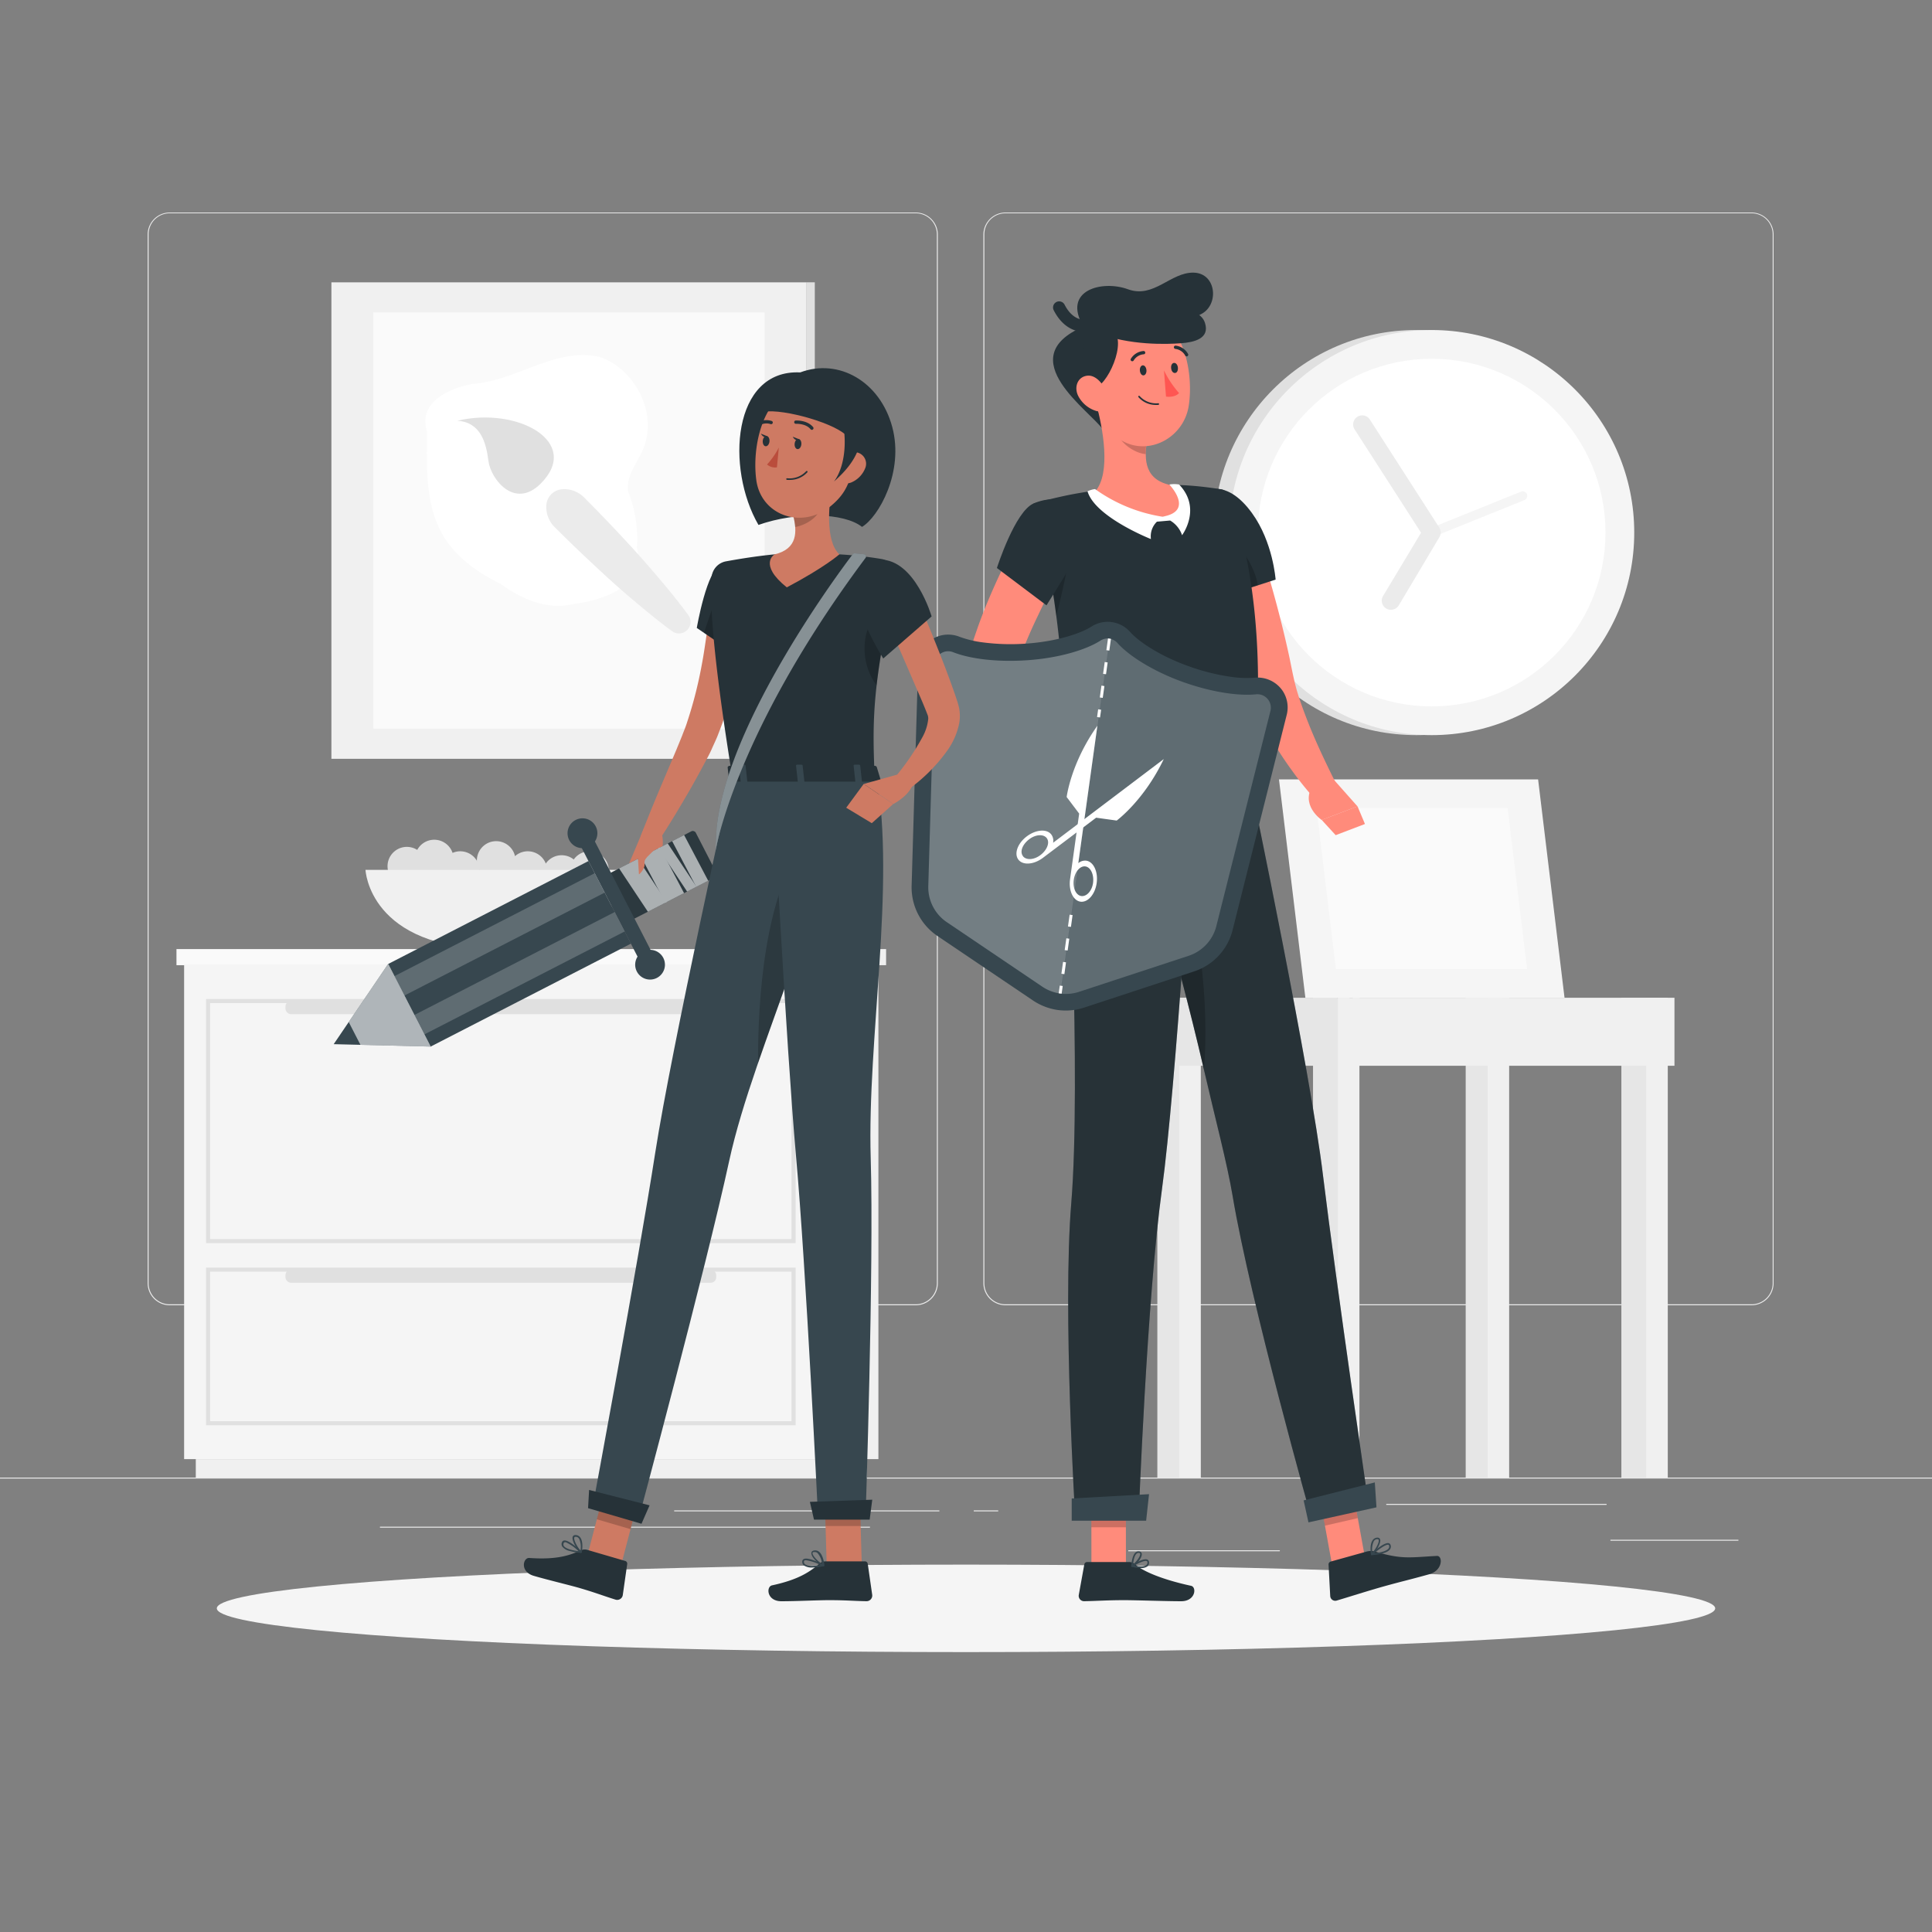 <svg xmlns="http://www.w3.org/2000/svg" viewBox="0 0 500 500"><rect x="0" y="0" width="500" height="500" fill="#808080" stroke="none"/><g id="freepik--background-complete--inject-111"><rect y="382.4" width="500" height="0.25" style="fill:#ebebeb"></rect><rect x="416.78" y="398.49" width="33.12" height="0.25" style="fill:#ebebeb"></rect><rect x="292" y="401.21" width="39.22" height="0.25" style="fill:#ebebeb"></rect><rect x="358.76" y="389.21" width="57.02" height="0.25" style="fill:#ebebeb"></rect><rect x="174.48" y="390.89" width="68.63" height="0.25" style="fill:#ebebeb"></rect><rect x="252.01" y="390.89" width="6.33" height="0.25" style="fill:#ebebeb"></rect><rect x="98.33" y="395.11" width="126.81" height="0.25" style="fill:#ebebeb"></rect><path d="M237,337.8H43.91a5.71,5.71,0,0,1-5.7-5.71V60.66A5.71,5.71,0,0,1,43.91,55H237a5.71,5.71,0,0,1,5.71,5.71V332.09A5.71,5.71,0,0,1,237,337.8ZM43.91,55.2a5.46,5.46,0,0,0-5.45,5.46V332.09a5.46,5.46,0,0,0,5.45,5.46H237a5.47,5.47,0,0,0,5.46-5.46V60.66A5.47,5.47,0,0,0,237,55.2Z" style="fill:#ebebeb"></path><path d="M453.31,337.8H260.21a5.72,5.72,0,0,1-5.71-5.71V60.66A5.72,5.72,0,0,1,260.21,55h193.1A5.71,5.71,0,0,1,459,60.66V332.09A5.71,5.71,0,0,1,453.31,337.8ZM260.21,55.2a5.47,5.47,0,0,0-5.46,5.46V332.09a5.47,5.47,0,0,0,5.46,5.46h193.1a5.47,5.47,0,0,0,5.46-5.46V60.66a5.47,5.47,0,0,0-5.46-5.46Z" style="fill:#ebebeb"></path><circle cx="366.55" cy="137.83" r="52.42" style="fill:#e0e0e0"></circle><circle cx="370.52" cy="137.83" r="52.42" style="fill:#f5f5f5"></circle><circle cx="370.52" cy="137.83" r="44.98" style="fill:#fff"></circle><path d="M370.52,139a1.15,1.15,0,0,1-1.08-.73,1.17,1.17,0,0,1,.64-1.53l23.65-9.54a1.18,1.18,0,0,1,.88,2.18L371,138.92A1.11,1.11,0,0,1,370.52,139Z" style="fill:#f5f5f5"></path><path d="M359.93,157.81a2.35,2.35,0,0,1-2-3.56l9.84-16.38L350.62,111.2a2.35,2.35,0,1,1,3.95-2.54l17.93,27.9a2.36,2.36,0,0,1,0,2.48L362,156.67A2.36,2.36,0,0,1,359.93,157.81Z" style="fill:#ebebeb"></path><rect x="85.77" y="73.07" width="122.98" height="123.31" style="fill:#f0f0f0"></rect><rect x="208.75" y="73.07" width="2.12" height="123.31" transform="translate(419.62 269.44) rotate(180)" style="fill:#e0e0e0"></rect><rect x="96.63" y="80.85" width="101.26" height="107.73" style="fill:#fafafa"></rect><path d="M155.17,92.38c-11.36-2.62-21.63,6.25-33,7-6.06,1.13-14.11,4.82-11.63,12.37-.47,19,.61,30.2,19.11,39.42,5.53,4,12.1,6.81,19,5.1,7.78-1,18.49-4.7,16.19-14.6a33.18,33.18,0,0,0-2.33-14.6c-.52-4.54,3.27-8.1,4.43-12.27C169.75,105.93,163.9,95.28,155.17,92.38Z" style="fill:#fff"></path><path d="M145.54,126.62a7,7,0,0,1,3.46.62,7.4,7.4,0,0,1,2.38,1.71c1.35,1.38,2.72,2.73,4.05,4.13,2.69,2.76,5.32,5.57,7.93,8.41s5.14,5.76,7.64,8.71,4.95,6,7.24,9.12a3,3,0,0,1-4.15,4.14c-3.16-2.29-6.14-4.75-9.11-7.23s-5.86-5-8.71-7.64-5.66-5.25-8.42-7.94c-1.39-1.33-2.75-2.7-4.12-4.05a7.34,7.34,0,0,1-2.34-5.84A4.41,4.41,0,0,1,145.54,126.62Z" style="fill:#ebebeb"></path><path d="M139.93,125.16c-6.76,6.76-12.94-1.18-13.53-5.89s-2-10-8.05-10.38C134.05,105.15,150.62,114.47,139.93,125.16Z" style="fill:#e0e0e0"></path><path d="M123.43,222.29a5,5,0,1,0,5.4-4.58A5,5,0,0,0,123.43,222.29Z" style="fill:#e0e0e0"></path><path d="M131.61,224.91a5,5,0,1,0,5.4-4.58A5,5,0,0,0,131.61,224.91Z" style="fill:#e0e0e0"></path><path d="M140.37,225.93a5,5,0,1,0,5.4-4.58A5,5,0,0,0,140.37,225.93Z" style="fill:#e0e0e0"></path><path d="M114.13,224.91a5,5,0,1,0,5.4-4.58A5,5,0,0,0,114.13,224.91Z" style="fill:#e0e0e0"></path><path d="M147.59,224.91a5,5,0,1,0,5.4-4.58A5,5,0,0,0,147.59,224.91Z" style="fill:#e0e0e0"></path><path d="M107.4,221.92a5,5,0,1,0,5.4-4.58A5,5,0,0,0,107.4,221.92Z" style="fill:#e0e0e0"></path><path d="M100.31,223.77a5,5,0,1,0,5.4-4.58A5,5,0,0,0,100.31,223.77Z" style="fill:#e0e0e0"></path><path d="M94.59,225.12s.86,20.5,33.79,20.5,33.78-20.5,33.78-20.5Z" style="fill:#f0f0f0"></path><rect x="419.61" y="258.23" width="9.47" height="124.17" style="fill:#e6e6e6"></rect><rect x="426.04" y="258.23" width="5.58" height="124.17" style="fill:#f0f0f0"></rect><rect x="379.32" y="258.23" width="9.47" height="124.17" style="fill:#e6e6e6"></rect><rect x="384.99" y="258.23" width="5.58" height="124.17" style="fill:#f0f0f0"></rect><rect x="350.08" y="258.23" width="83.26" height="17.6" transform="translate(783.43 534.05) rotate(180)" style="fill:#f0f0f0"></rect><rect x="299.52" y="258.23" width="9.47" height="124.17" style="fill:#e6e6e6"></rect><rect x="305.19" y="258.23" width="5.58" height="124.17" style="fill:#f0f0f0"></rect><rect x="297.83" y="258.23" width="48.21" height="17.6" transform="translate(643.86 534.05) rotate(180)" style="fill:#e6e6e6"></rect><rect x="339.81" y="258.23" width="9.47" height="124.17" style="fill:#e6e6e6"></rect><rect x="346.24" y="258.23" width="5.58" height="124.17" style="fill:#f0f0f0"></rect><polygon points="398.06 201.71 331 201.71 337.83 258.23 404.9 258.23 398.06 201.71" style="fill:#f5f5f5"></polygon><polygon points="390.17 209.12 340.69 209.12 345.73 250.82 395.21 250.82 390.17 209.12" style="fill:#fafafa"></polygon><rect x="211.57" y="249.79" width="15.76" height="127.83" transform="translate(438.9 627.41) rotate(180)" style="fill:#f0f0f0"></rect><rect x="50.68" y="377.62" width="173.63" height="4.78" transform="translate(274.98 760.02) rotate(180)" style="fill:#f0f0f0"></rect><rect x="47.65" y="249.79" width="163.92" height="127.83" style="fill:#f5f5f5"></rect><rect x="213.2" y="245.62" width="16.11" height="4.17" transform="translate(442.52 495.41) rotate(180)" style="fill:#f0f0f0"></rect><rect x="45.67" y="245.62" width="167.54" height="4.17" style="fill:#fafafa"></rect><path d="M205.9,321.73H53.32V258.54H205.9ZM54.38,320.67H204.84V259.6H54.38Z" style="fill:#e0e0e0"></path><path d="M205.9,368.86H53.32V328.05H205.9ZM54.38,367.8H204.84V329.11H54.38Z" style="fill:#e0e0e0"></path><rect x="73.87" y="259.07" width="111.47" height="3.39" rx="1.4" transform="translate(259.22 521.54) rotate(180)" style="fill:#e0e0e0"></rect><rect x="73.87" y="328.58" width="111.47" height="3.39" rx="1.4" transform="translate(259.22 660.55) rotate(180)" style="fill:#e0e0e0"></rect></g><g id="freepik--Shadow--inject-111"><ellipse id="freepik--path--inject-111" cx="250" cy="416.24" rx="193.89" ry="11.32" style="fill:#f5f5f5"></ellipse></g><g id="freepik--character-2--inject-111"><path d="M280.39,84.52c-5.6-9.4,4.81-12.12,11.52-9.66s11-4.43,17-4.3,6.69,8.59,1.72,10.84S299.73,89.79,294,90.14c.53,8.79-5.53,25.78-8.52,21.1S261.35,92.69,280.39,84.52Z" style="fill:#263238"></path><path d="M280.58,85.9c-1.65,0-5.32-.61-7.88-5.61a1.58,1.58,0,0,1,2.82-1.43c2.2,4.3,5.22,3.89,5.35,3.87A1.58,1.58,0,0,1,282.68,84a1.57,1.57,0,0,1-1.25,1.82A5,5,0,0,1,280.58,85.9Z" style="fill:#263238"></path><polygon points="344.73 404.95 353.23 403 349.44 382.12 340.94 384.07 344.73 404.95" style="fill:#ff8b7b"></polygon><polygon points="282.46 405.28 291.39 405.28 291.37 384.6 282.44 384.6 282.46 405.28" style="fill:#ff8b7b"></polygon><path d="M292.25,404.25H281.36a.74.74,0,0,0-.74.61l-1.44,7.94a1.39,1.39,0,0,0,1.38,1.59c3.5-.06,6.05-.27,10.46-.27,2.71,0,10.91.28,14.66.28s4.09-3.7,2.54-4c-6.94-1.5-12.21-3.58-14.5-5.56A2.24,2.24,0,0,0,292.25,404.25Z" style="fill:#263238"></path><path d="M353.8,401.51l-9.4,2.62a.77.77,0,0,0-.57.79l.43,8.12a1.3,1.3,0,0,0,1.66,1.19c3.38-1,8.22-2.56,12.48-3.75,5-1.38,5.67-1.45,11.51-3.07,3.54-1,3.52-4.83,1.95-4.74-7.14.4-9,.91-15.8-1.06A4.14,4.14,0,0,0,353.8,401.51Z" style="fill:#263238"></path><path d="M323.73,134.57c2,5.9,3.85,11.77,5.53,17.75s3.2,12,4.51,18.13c.67,3.31,1.11,5.64,1.89,8.38l.62,2,.7,2c.48,1.35,1,2.71,1.53,4.06,2.13,5.41,4.76,10.88,7.39,16.16l-5.46,3.9a84.06,84.06,0,0,1-6-7.43,93.14,93.14,0,0,1-5.25-8,71.91,71.91,0,0,1-4.42-8.77,75.68,75.68,0,0,1-3.07-9.3c-1.68-5.74-3.48-11.52-5.32-17.29l-5.47-17.32Z" style="fill:#ff8b7b"></path><path d="M307.42,134c-2.38,8.2,6.86,21.11,6.86,21.11L330.13,150s-.67-9.72-6.1-17.19C317.37,123.59,310,125,307.42,134Z" style="fill:#263238"></path><path d="M315.37,137.68c-4-1.88-7.13-1.68-8.34-.75,0,8,7.25,18.13,7.25,18.13l11.23-3.62C325,147.63,321.65,140.61,315.37,137.68Z" style="opacity:0.2"></path><path d="M345.11,201.69l6.21,7-9.27,3.52s-5.87-4-2.06-9.29Z" style="fill:#ff8b7b"></path><polygon points="353.25 213.25 345.67 216.14 342.05 212.19 351.32 208.67 353.25 213.25" style="fill:#ff8b7b"></polygon><polygon points="349.44 382.13 351.39 392.89 342.89 394.84 340.94 384.08 349.44 382.13" style="opacity:0.2"></polygon><rect x="282.44" y="384.6" width="8.94" height="10.66" style="opacity:0.2"></rect><path d="M267.5,130.29c9.72,33.9,7.89,69.92,8.78,77.21l47.63-3.68c5.29-44.08-3.46-69.55-5.88-75.56a2.68,2.68,0,0,0-2-1.63c-1.3-.21-3.35-.51-5.78-.76-1.31-.13-2.72-.24-4.19-.31-.81,0-1.63-.07-2.47-.09A177.28,177.28,0,0,0,283.29,127c-1.27.16-2.56.36-3.81.57s-2.3.41-3.37.63C271.25,129.22,267.5,130.29,267.5,130.29Z" style="fill:#263238"></path><path d="M270.8,143.87c1.07,5.26,1.92,10.49,2.57,15.53,2.32-8.8,3.84-17.92,3.84-17.92Z" style="opacity:0.2"></path><path d="M283.63,104.23c1.78,6.42,4,18.26-.24,23,3.81,3.24,8.75,6.95,16.51,6.63s6-5.55,3.73-8.2c-7.4-1.17-7.62-6.58-6.75-11.74Z" style="fill:#ff8b7b"></path><path d="M305.15,125.39a7.51,7.51,0,0,0-2.54,0s6.7,6.93-1.81,8.33a40.79,40.79,0,0,1-17.4-7.15,6.32,6.32,0,0,0-1.95.58c1.94,6.66,16.41,12.36,16.41,12.36a5.27,5.27,0,0,1,1.55-4.5l3.42-.3a7,7,0,0,1,3.09,3.8S311.11,131.61,305.15,125.39Z" style="fill:#fff"></path><path d="M289,108.17l7.84,5.71a20.64,20.64,0,0,0-.34,3.64c-2.81-.19-6.86-2.94-7.38-5.82A9.86,9.86,0,0,1,289,108.17Z" style="opacity:0.2"></path><path d="M282.1,94.49c1.22,8.78,1.49,14,6.3,18.16,7.22,6.3,17.8,1.41,19.23-7.56,1.28-8.07-.94-21.07-9.85-23.91A12.08,12.08,0,0,0,282.1,94.49Z" style="fill:#ff8b7b"></path><path d="M282,99.65c2.33,3.65,9-8,6.95-13s-7.47-.44-7.47-.44S278,93.34,282,99.65Z" style="fill:#263238"></path><path d="M283.52,86c8.77,3.53,18.75,3.08,22.14,2.83s7.51-1.2,6.18-5.28c-1.77-5.47-13.34-2.92-17.66-4.34S279.78,81.59,283.52,86Z" style="fill:#263238"></path><path d="M279.1,102.58a7.82,7.82,0,0,0,4.54,3.76c2.55.76,3.78-1.6,3-4.1-.67-2.25-2.81-5.36-5.34-5S277.9,100.34,279.1,102.58Z" style="fill:#ff8b7b"></path><path d="M354.3,390.16l-14.77,3.26S323.6,337,319,309.51c-1.39-8.35-4.56-20.26-7.45-32.8-3.66-15.8-8.23-32.89-12-46.26-3.94-14.09-6.86-24.22-6.86-24.22l31.15-2.41s15.34,73.45,18.57,100.52C345.85,332.49,354.3,390.16,354.3,390.16Z" style="fill:#37474F"></path><path d="M354.3,390.16l-14.77,3.26S323.6,337,319,309.51c-1.39-8.35-4.56-20.26-7.45-32.8-3.66-15.8-8.23-32.89-12-46.26-3.94-14.09-6.86-24.22-6.86-24.22l31.15-2.41s15.34,73.45,18.57,100.52C345.85,332.49,354.3,390.16,354.3,390.16Z" style="opacity:0.3"></path><path d="M311.58,276.71c-3.66-15.8-8.23-32.89-12-46.26l3.2-7C310.66,232.6,313,261.17,311.58,276.71Z" style="opacity:0.2"></path><path d="M309.07,205s-4.77,76.8-8.35,102.73c-3.91,28.39-6.06,85.5-6.06,85.5H278.3s-3.35-54-1.06-81.81c2.61-31.72-1-103.89-1-103.89Z" style="fill:#37474F"></path><path d="M309.07,205s-4.77,76.8-8.35,102.73c-3.91,28.39-6.06,85.5-6.06,85.5H278.3s-3.35-54-1.06-81.81c2.61-31.72-1-103.89-1-103.89Z" style="opacity:0.3"></path><polygon points="296.62 393.56 277.36 393.56 277.36 387.8 297.37 386.69 296.62 393.56" style="fill:#37474F"></polygon><polygon points="356.23 390.1 338.63 393.99 337.38 388.3 355.8 383.65 356.23 390.1" style="fill:#37474F"></polygon><path d="M295,95.92c.06.72.48,1.27.95,1.23s.81-.64.75-1.36-.48-1.27-.95-1.24S294.92,95.2,295,95.92Z" style="fill:#263238"></path><path d="M303.09,95.29c.06.72.48,1.27,1,1.24s.81-.65.75-1.37-.48-1.27-1-1.24S303,94.57,303.09,95.29Z" style="fill:#263238"></path><path d="M301.23,95.85a25.94,25.94,0,0,0,3.91,5.88c-1.18,1.28-3.38.91-3.38.91Z" style="fill:#ff5652"></path><path d="M298.88,104.79a5.92,5.92,0,0,1-4.24-2,.21.21,0,0,1,0-.3.21.21,0,0,1,.29,0,5.75,5.75,0,0,0,4.82,1.87.21.21,0,0,1,.22.19.21.21,0,0,1-.19.23A5.94,5.94,0,0,1,298.88,104.79Z" style="fill:#263238"></path><path d="M293,93.49a.37.37,0,0,1-.2-.07.41.41,0,0,1-.13-.58,4.2,4.2,0,0,1,3.3-2,.42.42,0,0,1,.42.42.41.41,0,0,1-.41.43h0a3.33,3.33,0,0,0-2.6,1.62A.41.41,0,0,1,293,93.49Z" style="fill:#263238"></path><path d="M307.07,92.23a.41.41,0,0,1-.34-.21,3.36,3.36,0,0,0-2.53-1.72.44.44,0,0,1-.4-.45.42.42,0,0,1,.44-.4,4.21,4.21,0,0,1,3.22,2.14.42.42,0,0,1-.15.58A.53.53,0,0,1,307.07,92.23Z" style="fill:#263238"></path><path d="M295.27,405.81a10.59,10.59,0,0,1-2.35-.32.23.23,0,0,1-.17-.17.21.21,0,0,1,.09-.22c.32-.2,3.12-2,4.13-1.46a.72.72,0,0,1,.39.6,1.23,1.23,0,0,1-.39,1.12A2.68,2.68,0,0,1,295.27,405.81Zm-1.75-.62c1.53.31,2.69.25,3.16-.16a.84.84,0,0,0,.26-.77c0-.16-.09-.22-.14-.24C296.27,403.75,294.66,404.52,293.52,405.19Z" style="fill:#37474F"></path><path d="M293,405.5a.28.28,0,0,1-.12,0,.2.2,0,0,1-.1-.19c0-.11.11-2.69,1.11-3.54a1.12,1.12,0,0,1,.89-.27h0a.73.73,0,0,1,.7.56c.23,1-1.48,3-2.38,3.45A.19.19,0,0,1,293,405.5Zm1.65-3.62a.76.76,0,0,0-.48.18c-.64.54-.86,2.05-.94,2.8.89-.7,2-2.18,1.83-2.77,0,0,0-.18-.31-.21h-.1Z" style="fill:#37474F"></path><path d="M355,402.47a.23.23,0,0,1-.18-.13.2.2,0,0,1,.05-.24c.33-.31,3.3-3,4.51-2.73a.67.67,0,0,1,.49.45h0a1.17,1.17,0,0,1-.11,1.09c-.71,1.1-3.27,1.45-4.73,1.56Zm4.2-2.7c-.71,0-2.39,1.19-3.57,2.22,2-.21,3.38-.69,3.78-1.31a.76.76,0,0,0,.06-.72.23.23,0,0,0-.19-.18Z" style="fill:#37474F"></path><path d="M355,402.47l-.06,0a.21.21,0,0,1-.14-.16c0-.1-.43-2.48.42-3.68a1.54,1.54,0,0,1,1-.67h0c.58-.1.82.14.92.36.43.93-1.11,3.36-2,4.12A.3.3,0,0,1,355,402.47Zm1.54-4.13a.94.94,0,0,0-.22,0h0a1.1,1.1,0,0,0-.76.49,5,5,0,0,0-.39,3c.88-.93,1.87-2.78,1.61-3.34C356.75,398.44,356.71,398.36,356.52,398.34Zm-.25-.19Z" style="fill:#37474F"></path><path d="M277.27,142.34c-1.44,2.67-3,5.55-4.42,8.37s-2.86,5.69-4.2,8.55a126.85,126.85,0,0,0-6.86,17.21l-.58,2.11c-.07.26,0,.16-.06.13s0,0,0,0a.47.47,0,0,0,0,.23,8.5,8.5,0,0,0,.82,2.82,45.27,45.27,0,0,0,4.48,7.41c3.59,5,7.87,9.93,12.08,14.71l-4.35,5.1a95.23,95.23,0,0,1-8.14-6.14,91.92,91.92,0,0,1-7.55-7,48.11,48.11,0,0,1-6.76-8.71,19.79,19.79,0,0,1-2.49-6.4,12.72,12.72,0,0,1-.2-2.22c0-.4,0-.83.06-1.25l.09-.66c0-.27.05-.27.08-.42l.52-2.68a87,87,0,0,1,2.91-10.15c1.12-3.27,2.38-6.45,3.73-9.57s2.77-6.2,4.3-9.21,3.07-5.95,4.88-9Z" style="fill:#ff8b7b"></path><path d="M267.5,130.29C262.66,132.35,258,147,258,147l12.83,9.66s4.18-6.58,7.32-12C284.19,134.23,277,126.25,267.5,130.29Z" style="fill:#263238"></path><path d="M276.17,202.67l8.66,2.5-6.5,6.81s-7.88-3.18-5.53-6.68Z" style="fill:#ff8b7b"></path><polygon points="288.56 212.65 282.54 216.52 278.32 211.98 284.82 205.17 288.56 212.65" style="fill:#ff8b7b"></polygon><path d="M273.77,261.39a15.37,15.37,0,0,1-6.42-2.46l-24.72-16.69a15.16,15.16,0,0,1-6.7-13.06l1.68-57.4a7.77,7.77,0,0,1,8.86-7.47,7.54,7.54,0,0,1,1.81.47,27.19,27.19,0,0,0,6.09,1.47,55.61,55.61,0,0,0,11.27.31c7.72-.54,14-2.59,16.81-4.39a7.76,7.76,0,0,1,10.05,1.4c2.2,2.49,7.68,6.18,15,8.8a54.63,54.63,0,0,0,10.93,2.77h0a27,27,0,0,0,6.25.25,7.85,7.85,0,0,1,7.28,3.42A7.75,7.75,0,0,1,333,185l-14,55.68a15.12,15.12,0,0,1-10,10.73l-28.35,9.33A15.29,15.29,0,0,1,273.77,261.39Z" style="fill:#37474F"></path><path d="M284.78,165.8c-3.86,2.47-11,4.52-18.84,5.06s-14.81-.32-19.24-2.06a3.47,3.47,0,0,0-4.78,3.11l-1.68,57.4a10.89,10.89,0,0,0,4.8,9.35l24.72,16.7a11,11,0,0,0,4.61,1.76l12.76-91.85A3.44,3.44,0,0,0,284.78,165.8Z" style="fill:#fff;opacity:0.3"></path><path d="M307.62,247.36a10.9,10.9,0,0,0,7.17-7.7l14-55.67a3.48,3.48,0,0,0-3.76-4.3c-4.74.47-11.81-.64-19.07-3.26s-13.7-6.57-16.74-10a3.45,3.45,0,0,0-2.13-1.15l-12.76,91.85a10.9,10.9,0,0,0,4.9-.44Z" style="fill:#fff;opacity:0.2"></path><path d="M281.11,222.74a2.69,2.69,0,0,0-2.05.65L284,187.82c-6.9,9.72-7.95,18.45-7.95,18.45l3.24,4.29-2.36,17h0c-.4,2.93.8,5.53,2.7,5.79s3.79-1.9,4.19-4.83S283,223,281.11,222.74Zm-1.27,9.15c-1.37-.19-2.24-2.06-1.95-4.17s1.65-3.68,3-3.49,2.25,2.06,2,4.18S281.22,232.08,279.84,231.89Z" style="fill:#fff"></path><path d="M272.1,216a2.69,2.69,0,0,1,.44,2.11l28.64-21.66C296.06,207.18,289,212.36,289,212.36l-5.32-.74L269.92,222h0c-2.36,1.78-5.21,2-6.37.46s-.18-4.23,2.17-6S270.94,214.43,272.1,216Zm-7.37,5.57c.84,1.1,2.9,1,4.6-.33s2.4-3.23,1.57-4.33-2.89-1-4.6.33S263.89,220.43,264.73,221.54Z" style="fill:#fff"></path><path d="M284.69,185.68l-.77-.11.28-2,.77.11Zm.7-5.07-.76-.11.42-3.06.77.11Zm.85-6.12-.76-.1.42-3.06.76.11Zm.85-6.11-.76-.11.42-3.05.76.11Z" style="fill:#fff"></path><path d="M274.75,257.17l-.76-.1.28-2,.76.1Zm.71-5.06-.77-.11.43-3.06.76.11Zm.85-6.12-.77-.1.43-3.06.76.11Zm.85-6.11-.77-.11.43-3.05.76.1Z" style="fill:#fff"></path></g><g id="freepik--character-1--inject-111"><path d="M207.09,96.38c10-3.75,20.65,2.38,23.81,14.07s-3.55,23.38-7.81,25.91c-4.61-3.68-16.91-4-26.8-.51C187.8,121.21,189.5,95.56,207.09,96.38Z" style="fill:#263238"></path><path d="M193,157.22c-.16,2.92-.5,5.59-.87,8.37s-.89,5.47-1.46,8.19a94.69,94.69,0,0,1-4.76,16.13c-.49,1.33-1.14,2.62-1.71,3.93s-1.23,2.47-1.87,3.68c-1.28,2.41-2.58,4.78-3.93,7.13-2.71,4.69-5.49,9.31-8.5,13.82l-4.08-2.12c1.93-5,4-10,6.09-14.91l3.12-7.37,1.49-3.64c.44-1.19.94-2.32,1.31-3.54a108.86,108.86,0,0,0,3.8-14.91c.49-2.54.85-5.12,1.23-7.69s.65-5.21.87-7.65Z" style="fill:#ce7a63"></path><path d="M186.69,146.15c-3.74.95-6.36,16.36-6.36,16.36l14.32,9.74s5.89-18.27,3-22.38C194.66,145.58,192.16,144.76,186.69,146.15Z" style="fill:#263238"></path><polygon points="187.03 149.59 182.17 163.78 189.95 169.05 187.03 149.59" style="opacity:0.2"></polygon><path d="M166.58,214.54l-3.8,9,8.08-1.44s1.91-5.52-.65-8.29Z" style="fill:#ce7a63"></path><polygon points="161.39 228.05 169.36 226.53 170.86 222.1 162.78 223.54 161.39 228.05" style="fill:#ce7a63"></polygon><rect x="158.87" y="219.8" width="25.25" height="13.35" rx="0.81" transform="translate(-84.55 103.43) rotate(-27.2)" style="fill:#37474F"></rect><rect x="158.87" y="219.8" width="25.25" height="13.35" rx="0.81" transform="translate(-84.55 103.43) rotate(-27.2)" style="opacity:0.2"></rect><g style="opacity:0.6"><polygon points="172.53 233.45 167.67 235.95 160.23 224.75 165.09 222.26 172.53 233.45" style="fill:#fff"></polygon><polygon points="177.03 231.13 172.18 233.63 165.95 221.81 170.81 219.32 177.03 231.13" style="fill:#fff"></polygon><polygon points="180.25 229.48 177.82 230.73 170.38 219.54 172.81 218.29 180.25 229.48" style="fill:#fff"></polygon><polygon points="183.28 227.93 180.18 229.52 173.96 217.7 177.05 216.11 183.28 227.93" style="fill:#fff"></polygon></g><rect x="157.58" y="213.51" width="3.8" height="38.27" rx="1.62" transform="translate(-88.69 98.6) rotate(-27.19)" style="fill:#37474F"></rect><rect x="102.73" y="234.81" width="58.29" height="24.04" transform="translate(361.99 406.1) rotate(152.8)" style="fill:#37474F"></rect><rect x="100.15" y="238.98" width="58.29" height="5.65" transform="translate(354.81 397.78) rotate(152.8)" style="fill:#fff;opacity:0.2"></rect><rect x="105.31" y="249.04" width="58.29" height="5.65" transform="translate(369.17 414.42) rotate(152.8)" style="fill:#fff;opacity:0.2"></rect><path d="M154.17,213.87A3.86,3.86,0,1,1,149,212.2,3.85,3.85,0,0,1,154.17,213.87Z" style="fill:#37474F"></path><path d="M171.66,247.9a3.85,3.85,0,1,1-5.19-1.66A3.86,3.86,0,0,1,171.66,247.9Z" style="fill:#37474F"></path><polygon points="86.36 270.23 111.45 270.85 100.46 249.46 86.36 270.23" style="fill:#37474F"></polygon><polygon points="100.46 249.47 111.45 270.85 93.28 270.4 90.25 264.5 100.46 249.47" style="fill:#fff;opacity:0.6"></polygon><path d="M184.17,149.36c-.47,5.32,0,18.52,5.28,51.27h36.89c-.58-14.23-.63-23.3,5.48-50.44a4.58,4.58,0,0,0-3.73-5.53,100.82,100.82,0,0,0-10.87-1.19,117.06,117.06,0,0,0-16.76,0c-4.58.42-9.55,1.25-12.55,1.8A4.56,4.56,0,0,0,184.17,149.36Z" style="fill:#263238"></path><path d="M229.84,157.74c-3.34.83-6.43,4.47-6.06,11.19a16.07,16.07,0,0,0,3.08,8.45c.59-5.16,1.58-11.16,3.15-18.83Z" style="opacity:0.2"></path><path d="M215.56,124.61c-1.06,5.39-2.12,15.26,1.66,18.86,0,0-3.77,3.35-13.6,8.54-7.47-6-3.16-8.54-3.16-8.54,6-1.43,5.86-5.89,4.81-10.08Z" style="fill:#ce7a63"></path><path d="M211.36,128.19l-6.08,5.19a17.54,17.54,0,0,1,.51,3c2.3-.33,5.91-2.29,6.4-4.79C212.43,130.39,211.56,128.75,211.36,128.19Z" style="opacity:0.2"></path><path d="M221.9,114c-1.41,8.91-1.81,12.71-6.78,16.87-7.46,6.27-18.09,2.59-19.38-6.55-1.15-8.23,1.34-21.42,10.45-24.14A12.29,12.29,0,0,1,221.9,114Z" style="fill:#ce7a63"></path><path d="M207.39,115c-.07.73-.52,1.28-1,1.23s-.81-.67-.74-1.4.51-1.28,1-1.24S207.46,114.31,207.39,115Z" style="fill:#263238"></path><path d="M199.14,114.25c-.07.73-.51,1.28-1,1.24s-.8-.68-.74-1.41.52-1.28,1-1.24S199.21,113.52,199.14,114.25Z" style="fill:#263238"></path><path d="M198.61,112.91l-1.7-.68S197.68,113.69,198.61,112.91Z" style="fill:#263238"></path><path d="M201.56,115.81a19.47,19.47,0,0,1-3.05,4.4,3.18,3.18,0,0,0,2.56.74Z" style="fill:#ba4d3c"></path><path d="M204.77,124.19a8,8,0,0,1-1.08,0,.21.21,0,1,1,0-.42,5.84,5.84,0,0,0,4.93-1.81.21.21,0,1,1,.33.26A6,6,0,0,1,204.77,124.19Z" style="fill:#263238"></path><path d="M223.87,121.27a6.63,6.63,0,0,1-3.54,3.58c-2.14.88-3.48-1-3.11-3.13.33-1.94,1.84-4.74,4.09-4.7A3,3,0,0,1,223.87,121.27Z" style="fill:#ce7a63"></path><path d="M217.72,107.79c1.29,4.17,1.58,12.08-1.87,16.82,5.5-4.87,8.79-10.25,6.21-18.63A34.46,34.46,0,0,0,217.72,107.79Z" style="fill:#263238"></path><path d="M206.86,98.43c-6.83.58-7.7,5.61-9.1,8.14,5-.88,19.19,3.16,21.64,6.57,5.27,1.11,4.24-7.45,4.24-7.45S222.51,97.61,206.86,98.43Z" style="fill:#263238"></path><path d="M210.26,111.22a.44.44,0,0,1-.49-.14c-1.25-1.54-3.81-1.4-3.84-1.4a.43.43,0,0,1-.05-.85c.12,0,3-.18,4.56,1.71a.43.43,0,0,1-.07.61A.41.41,0,0,1,210.26,111.22Z" style="fill:#263238"></path><path d="M196.15,110.31a.43.43,0,0,1-.27-.79,4.29,4.29,0,0,1,3.89-.55.43.43,0,0,1-.33.79,3.42,3.42,0,0,0-3.08.47A.42.42,0,0,1,196.15,110.31Z" style="fill:#263238"></path><polygon points="160.61 405.6 151.89 403.06 157.2 382.69 165.92 385.24 160.61 405.6" style="fill:#ce7a63"></polygon><path d="M152,401.11l9.8,2.86a.72.72,0,0,1,.52.8l-1.15,8.07a1.46,1.46,0,0,1-1.85,1.15c-3.4-1.06-5-1.74-9.29-3-2.65-.77-8.21-2.09-11.88-3.16s-2.79-4.75-1.17-4.63c7.26.52,10.54-.72,13.41-2A2.36,2.36,0,0,1,152,401.11Z" style="fill:#263238"></path><g style="opacity:0.2"><polygon points="157.2 382.7 154.46 393.19 163.18 395.74 165.92 385.24 157.2 382.7"></polygon></g><path d="M189.45,200.63S173.83,271,169.57,298.35c-4.42,28.45-16.24,91.84-16.24,91.84l11.79,3.44s17.53-65.24,23.59-93.17c6.61-30.44,27.93-71.16,27.75-99.83Z" style="fill:#37474F"></path><path d="M165,220.49l.36,5.82s1.65-1.32,1.44-2.91,2.27-2.5,3-4.38Z" style="fill:#ce7a63"></path><path d="M208.19,218.2c-10.31,13.33-12.09,40.62-12,56.85,7.8-22.66,17.92-47.27,19.91-67.39C213.72,210.53,210.78,214.85,208.19,218.2Z" style="opacity:0.2"></path><polygon points="223.03 405.13 213.95 405.13 213.34 384.09 222.42 384.09 223.03 405.13" style="fill:#ce7a63"></polygon><path d="M213.63,404.08h10.21a.73.73,0,0,1,.73.62l1.16,8.07a1.47,1.47,0,0,1-1.46,1.62c-3.56-.06-5.27-.27-9.76-.27-2.76,0-8.47.28-12.28.28s-4-3.77-2.43-4.11c7.12-1.53,9.92-3.64,12.32-5.65A2.32,2.32,0,0,1,213.63,404.08Z" style="fill:#263238"></path><g style="opacity:0.2"><polygon points="213.34 384.1 213.65 394.94 222.74 394.94 222.43 384.1 213.34 384.1"></polygon></g><path d="M199.81,200.63s3.7,70.86,6.19,98.45c2.59,28.71,5.72,93.76,5.72,93.76H224s2.19-64.8,1.34-93.11c-.93-30.86,6.48-70.43,1.48-99.1Z" style="fill:#37474F"></path><polygon points="225.07 393.28 210.66 393.28 209.6 388.68 225.74 388.12 225.07 393.28" style="fill:#263238"></polygon><path d="M210.22,405.67a3.47,3.47,0,0,1-2.2-.56,1.19,1.19,0,0,1-.39-1.05.68.68,0,0,1,.37-.57c1.11-.62,4.73,1.24,5.14,1.45a.2.2,0,0,1,.11.22.21.21,0,0,1-.17.18A15.74,15.74,0,0,1,210.22,405.67Zm-1.62-1.88a.93.93,0,0,0-.4.07.29.29,0,0,0-.14.24.78.78,0,0,0,.25.69c.55.49,2,.58,4.06.24A11.84,11.84,0,0,0,208.6,403.79Z" style="fill:#37474F"></path><path d="M213,405.34H213c-1.08-.49-3.22-2.45-3-3.48,0-.25.21-.55.8-.61a1.56,1.56,0,0,1,1.2.37c1.14.95,1.35,3.4,1.36,3.5a.23.23,0,0,1-.1.2A.24.24,0,0,1,213,405.34Zm-2.16-3.68h-.13c-.4,0-.42.2-.43.25-.1.61,1.35,2.16,2.46,2.82a5,5,0,0,0-1.16-2.8A1.12,1.12,0,0,0,210.88,401.66Z" style="fill:#37474F"></path><polygon points="166.02 394.35 152.19 390.31 152.46 385.6 168.11 389.58 166.02 394.35" style="fill:#263238"></polygon><path d="M147.51,401.41a3.41,3.41,0,0,1-2-1.16,1.2,1.2,0,0,1-.08-1.11.7.7,0,0,1,.51-.45c1.25-.28,4.2,2.52,4.53,2.84a.2.2,0,0,1,.05.24.23.23,0,0,1-.21.13A15.54,15.54,0,0,1,147.51,401.41Zm-1-2.26a.84.84,0,0,0-.4,0,.27.27,0,0,0-.21.18.8.8,0,0,0,0,.74c.39.63,1.8,1.13,3.83,1.37A11.71,11.71,0,0,0,146.48,399.15Z" style="fill:#37474F"></path><path d="M150.31,401.89l-.08-.05c-.91-.77-2.41-3.25-2-4.19.11-.22.36-.47,1-.36a1.59,1.59,0,0,1,1,.69c.83,1.24.35,3.64.33,3.74a.2.2,0,0,1-.15.16A.17.17,0,0,1,150.31,401.89Zm-1.05-4.14a.28.28,0,0,0-.13,0c-.39-.08-.45.07-.48.12-.27.56.7,2.45,1.57,3.4a5,5,0,0,0-.33-3A1.09,1.09,0,0,0,149.26,397.75Z" style="fill:#37474F"></path><path d="M206.86,113.69l-1.71-.67S205.92,114.48,206.86,113.69Z" style="fill:#263238"></path><path d="M226.89,198.46l1,3.3c.13.26-.18.52-.6.52h-38c-.34,0-.61-.16-.63-.37l-.34-3.3c0-.23.27-.42.63-.42h37.36A.67.67,0,0,1,226.89,198.46Z" style="fill:#263238"></path><path d="M221.75,202.64h1c.2,0,.36-.1.34-.23l-.47-4.29c0-.12-.19-.23-.38-.23h-1c-.19,0-.35.11-.33.23l.47,4.29C221.38,202.54,221.55,202.64,221.75,202.64Z" style="fill:#37474F"></path><path d="M192.08,202.64h1c.2,0,.35-.1.34-.23l-.47-4.29c0-.12-.19-.23-.39-.23h-1c-.2,0-.35.11-.34.23l.47,4.29C191.7,202.54,191.88,202.64,192.08,202.64Z" style="fill:#37474F"></path><path d="M206.85,202.64h1c.2,0,.36-.1.34-.23l-.47-4.29c0-.12-.19-.23-.38-.23h-1c-.19,0-.35.11-.33.23l.47,4.29C206.48,202.54,206.65,202.64,206.85,202.64Z" style="fill:#37474F"></path><path d="M233,200.24l-9.45,2.65,7.64,5.19s5.2-2.64,5.28-6.41Z" style="fill:#ce7a63"></path><path d="M236.7,153.48q2.73,6.15,5.21,12.4c1.68,4.17,3.3,8.34,4.82,12.64.38,1.08.75,2.15,1.12,3.33l.13.44.18.7a8.5,8.5,0,0,1,.21,1.39,10.67,10.67,0,0,1-.09,2.61,18.37,18.37,0,0,1-3.37,7.6,43.32,43.32,0,0,1-10.23,10l-3.06-3.43a61.91,61.91,0,0,0,7.09-10.36,12.32,12.32,0,0,0,1.52-4.77,3,3,0,0,0-.08-.74,1.23,1.23,0,0,0-.08-.25l-.18-.46c-.36-.93-.8-2-1.22-3l-5.28-12.21c-1.79-4.07-3.53-8.18-5.23-12.29Z" style="fill:#ce7a63"></path><path d="M227.79,144.82c9.05,0,13.31,14.71,13.31,14.71l-12.52,10.89s-5.33-8.52-6-13.5C221.93,151.73,223.38,144.82,227.79,144.82Z" style="fill:#263238"></path><polygon points="219 209.04 225.62 213.04 231.16 208.08 223.52 202.89 219 209.04" style="fill:#ce7a63"></polygon><path d="M221.22,143.2a.58.58,0,0,0-.52.22c-2.69,3.53-32.34,42.94-35.24,70.89-.12,1.75-.35,6.19-.35,6.19s4.78-30.42,38.9-76.13a.58.58,0,0,0-.4-.93Z" style="fill:#37474F"></path><path d="M221.22,143.2a.58.58,0,0,0-.52.22c-2.69,3.53-32.34,42.94-35.24,70.89-.12,1.75-.35,6.19-.35,6.19s4.78-30.42,38.9-76.13a.58.58,0,0,0-.4-.93Z" style="fill:#fff;opacity:0.4"></path></g></svg>